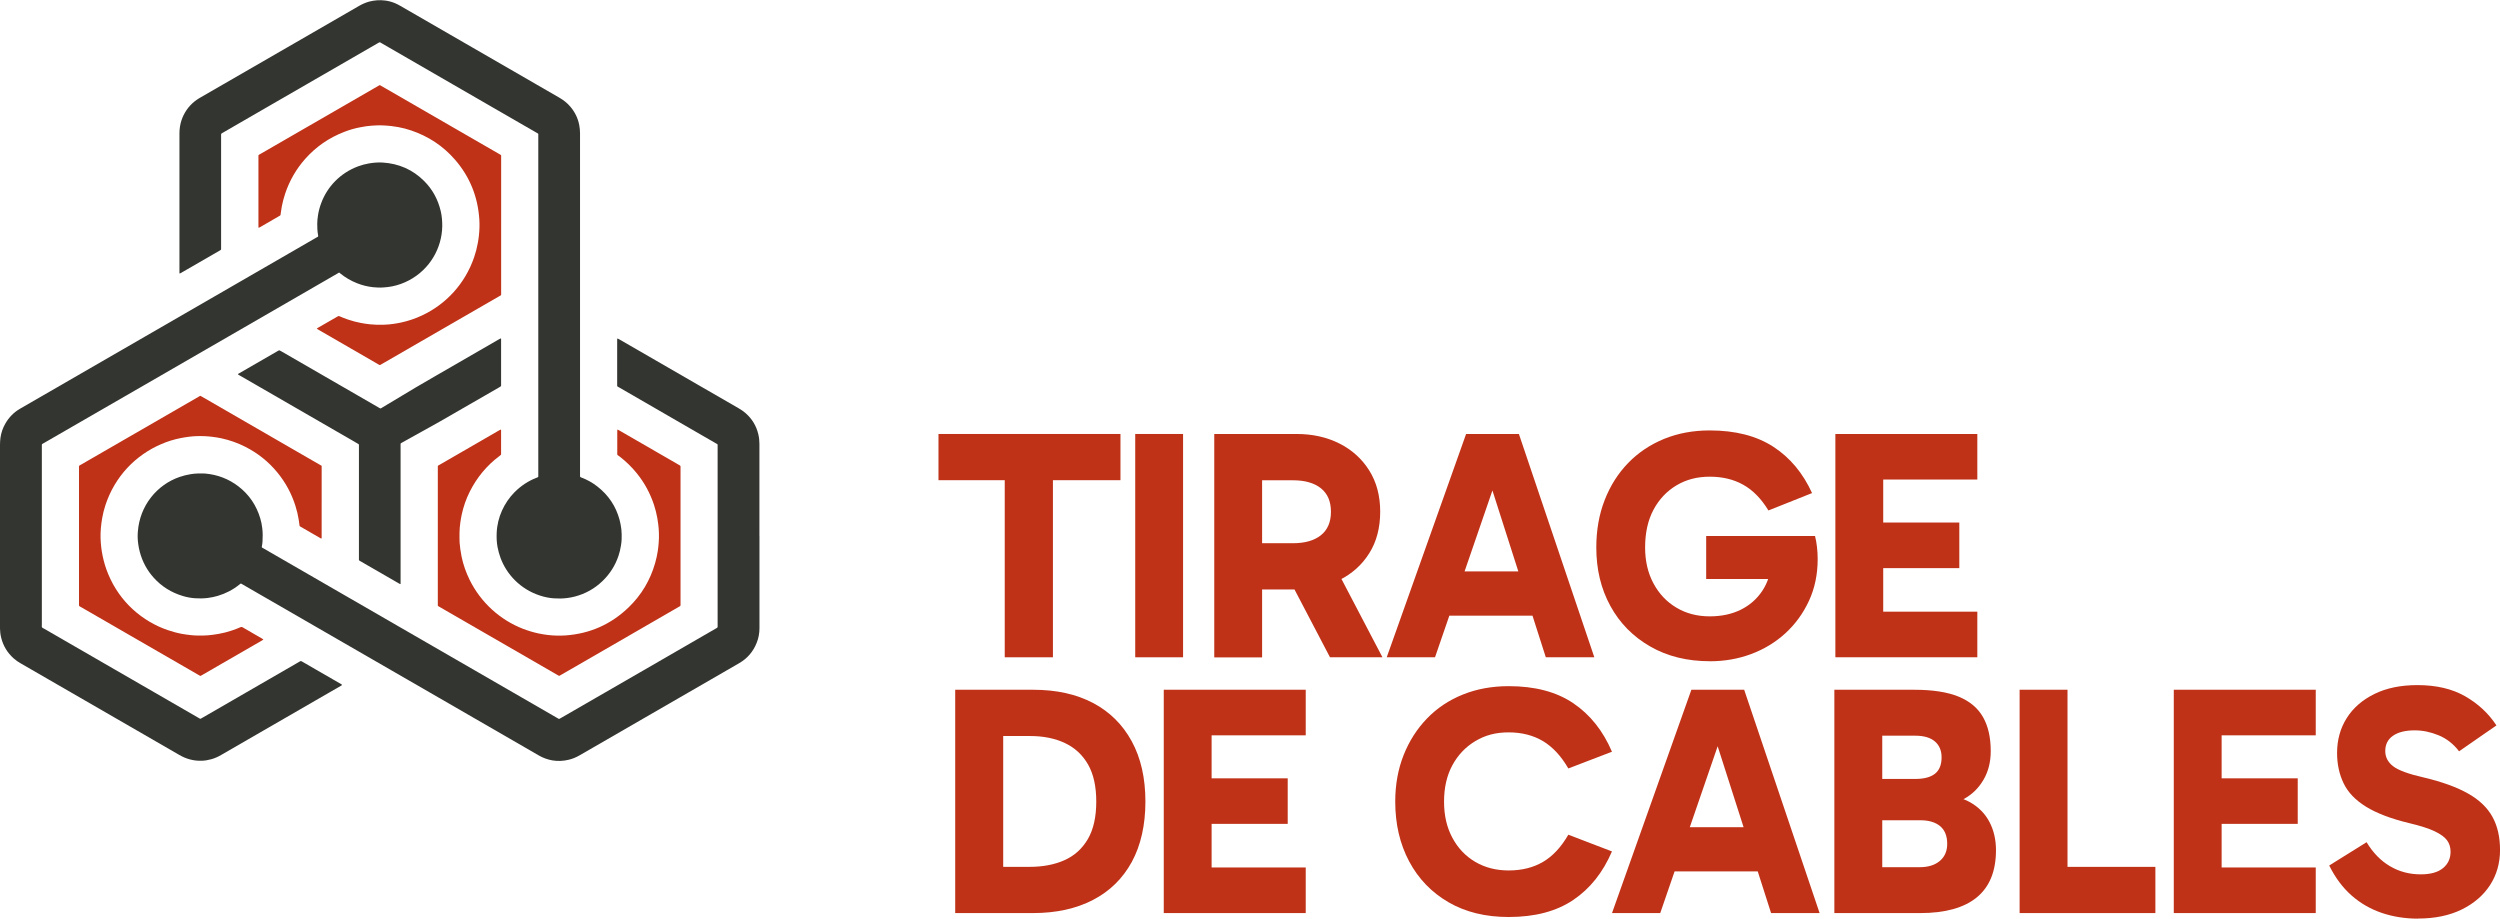 <?xml version="1.0" encoding="UTF-8"?>
<svg xmlns="http://www.w3.org/2000/svg" id="Calque_2" data-name="Calque 2" viewBox="0 0 520.36 191.21">
  <defs>
    <style>
      .cls-1 {
        fill: #c03218;
      }

      .cls-2 {
        fill: #333630;
      }
    </style>
  </defs>
  <g id="Calque_1-2" data-name="Calque 1">
    <path class="cls-1" d="m195.34,90.33h37.88v9.62h-37.88v-9.62Zm13.79,4.71h10.03v41.77h-10.03v-41.77Z"></path>
    <rect class="cls-1" x="236.29" y="90.33" width="9.96" height="46.48"></rect>
    <g>
      <path class="cls-1" d="m252.74,136.81v-46.48h17.13c3.32,0,6.29.66,8.91,1.98s4.69,3.18,6.21,5.6c1.52,2.41,2.29,5.28,2.29,8.6s-.76,6.26-2.29,8.67c-1.52,2.41-3.6,4.27-6.21,5.56s-5.59,1.95-8.91,1.95h-9.35v-9.62h8.6c2.5,0,4.45-.56,5.83-1.67s2.08-2.74,2.08-4.88-.69-3.76-2.08-4.88c-1.39-1.11-3.33-1.67-5.83-1.67h-8.67l2.25-2.25v39.11h-9.96Zm24.09,0l-9.9-18.91h10.92l9.9,18.91h-10.92Z"></path>
      <path class="cls-1" d="m288.64,136.81l16.52-46.48h10.99l15.7,46.48h-10.1l-12.69-39.66h3.28l-13.65,39.66h-10.03Zm10.17-17.88h21.84v9.22h-21.84v-9.22Z"></path>
      <path class="cls-1" d="m355.87,137.63c-4.69,0-8.82-1.02-12.39-3.07-3.57-2.05-6.34-4.86-8.29-8.43-1.96-3.57-2.93-7.63-2.93-12.18,0-3.59.58-6.88,1.74-9.86,1.16-2.98,2.79-5.55,4.88-7.71,2.09-2.16,4.58-3.83,7.47-5.02,2.89-1.18,6.06-1.77,9.52-1.77,5.32,0,9.73,1.13,13.21,3.38,3.48,2.25,6.18,5.47,8.09,9.66l-9.08,3.62c-1.5-2.46-3.25-4.24-5.26-5.36-2-1.12-4.32-1.67-6.96-1.67s-4.9.6-6.93,1.81c-2.02,1.21-3.62,2.9-4.78,5.08-1.16,2.18-1.74,4.8-1.74,7.85,0,2.82.58,5.31,1.74,7.47,1.16,2.16,2.75,3.85,4.78,5.05,2.02,1.21,4.33,1.81,6.93,1.81,2.41,0,4.55-.45,6.42-1.36,1.86-.91,3.37-2.22,4.51-3.93,1.14-1.71,1.77-3.7,1.91-5.97l2.87,3.48h-16.45v-8.94h22.66c.18.73.32,1.5.41,2.32.09.82.14,1.64.14,2.46,0,3.19-.6,6.09-1.81,8.7-1.21,2.62-2.85,4.87-4.91,6.76-2.07,1.89-4.45,3.33-7.13,4.33-2.68,1-5.55,1.5-8.6,1.5"></path>
      <path class="cls-1" d="m388.5,99.82l3.48-4.03v35.56l-3.82-4.03h23.41v9.49h-29.55v-46.48h29.55v9.49h-23.07Zm.21,8.94h19.11v9.49h-19.11v-9.49Z"></path>
      <path class="cls-1" d="m198.82,190.05v-46.48h16.25c4.82,0,8.98.92,12.46,2.76,3.48,1.84,6.16,4.51,8.05,7.99,1.89,3.48,2.83,7.66,2.83,12.52s-.95,9.1-2.83,12.56c-1.89,3.46-4.58,6.1-8.09,7.92-3.51,1.82-7.67,2.73-12.49,2.73h-16.18Zm9.97-5.87l-3.96-3.75h9.49c2.77,0,5.2-.47,7.27-1.4,2.07-.93,3.68-2.4,4.85-4.4,1.16-2,1.74-4.59,1.74-7.78s-.57-5.71-1.7-7.71c-1.14-2-2.74-3.49-4.81-4.47-2.07-.98-4.49-1.47-7.27-1.47h-10.03l4.44-2.93v33.92Z"></path>
      <path class="cls-1" d="m248.71,153.06l3.48-4.03v35.56l-3.82-4.03h23.41v9.49h-29.55v-46.48h29.55v9.49h-23.07Zm.21,8.94h19.11v9.49h-19.11v-9.49Z"></path>
      <path class="cls-1" d="m314.03,190.87c-4.82,0-9-1.02-12.53-3.07-3.53-2.05-6.26-4.88-8.19-8.5-1.93-3.62-2.9-7.77-2.9-12.46,0-3.5.58-6.72,1.74-9.66,1.16-2.93,2.79-5.48,4.88-7.64,2.09-2.16,4.58-3.82,7.47-4.98,2.89-1.16,6.06-1.74,9.52-1.74,5.46,0,9.94,1.18,13.45,3.55,3.5,2.37,6.19,5.73,8.05,10.1l-9.08,3.48c-1.5-2.59-3.27-4.49-5.29-5.7-2.03-1.2-4.4-1.81-7.13-1.81s-4.9.6-6.93,1.81c-2.02,1.21-3.62,2.88-4.78,5.02-1.16,2.14-1.74,4.67-1.74,7.58s.58,5.38,1.74,7.54c1.16,2.16,2.75,3.83,4.78,5.02,2.02,1.18,4.33,1.77,6.93,1.77,2.73,0,5.11-.59,7.13-1.77,2.02-1.18,3.79-3.07,5.29-5.67l9.08,3.48c-1.87,4.37-4.55,7.74-8.05,10.1-3.51,2.37-7.98,3.55-13.45,3.55"></path>
      <path class="cls-1" d="m335.53,190.05l16.52-46.48h10.99l15.7,46.48h-10.1l-12.7-39.66h3.28l-13.65,39.66h-10.03Zm10.17-17.88h21.84v9.21h-21.84v-9.21Z"></path>
      <path class="cls-1" d="m381.81,190.05v-46.48h16.65c3.82,0,6.89.48,9.22,1.43,2.32.96,4.01,2.38,5.08,4.27,1.07,1.89,1.6,4.24,1.6,7.07,0,2.23-.49,4.2-1.47,5.9-.98,1.71-2.31,3.04-3.99,3.99-1.68.95-3.6,1.43-5.73,1.43l.2-2.18c2.68,0,4.91.5,6.69,1.5,1.77,1,3.12,2.37,4.03,4.1.91,1.73,1.36,3.69,1.36,5.87,0,4.37-1.33,7.64-3.99,9.83-2.66,2.18-6.59,3.27-11.77,3.27h-17.88Zm9.97-41.36v35.77l-3.55-3.96h11.33c1.77,0,3.17-.43,4.2-1.3,1.02-.86,1.54-2.05,1.54-3.55,0-1.64-.49-2.87-1.47-3.69-.98-.82-2.36-1.23-4.13-1.23h-11.47v-8.6h10.44c1.82,0,3.18-.37,4.09-1.09.91-.73,1.37-1.86,1.37-3.41,0-1.41-.47-2.51-1.4-3.31-.93-.79-2.29-1.19-4.06-1.19h-10.17l3.28-4.44Z"></path>
      <polygon class="cls-1" points="448.63 190.05 420.37 190.05 420.37 143.57 430.34 143.57 430.34 184.18 427.81 180.43 448.63 180.43 448.63 190.05"></polygon>
      <path class="cls-1" d="m458.94,153.06l3.48-4.03v35.56l-3.82-4.03h23.41v9.49h-29.55v-46.48h29.55v9.49h-23.07Zm.21,8.94h19.11v9.49h-19.11v-9.49Z"></path>
      <path class="cls-1" d="m503.3,191.21c-2.69,0-5.2-.4-7.54-1.19-2.34-.8-4.44-2-6.28-3.62-1.84-1.61-3.4-3.7-4.67-6.25l7.78-4.85c1.32,2.18,2.93,3.85,4.85,4.98,1.91,1.14,4.05,1.71,6.42,1.71,2.05,0,3.59-.43,4.64-1.3,1.05-.86,1.57-2,1.57-3.41,0-.91-.24-1.7-.72-2.36-.48-.66-1.33-1.29-2.56-1.88-1.23-.59-3-1.16-5.32-1.71-3.78-.91-6.77-2.05-8.98-3.41-2.21-1.36-3.77-2.99-4.68-4.88-.91-1.89-1.36-3.99-1.36-6.31,0-2.73.67-5.15,2.01-7.27,1.34-2.12,3.26-3.79,5.77-5.02,2.5-1.23,5.48-1.84,8.94-1.84,3.91,0,7.22.77,9.93,2.32,2.71,1.55,4.88,3.57,6.52,6.07l-7.78,5.39c-1.18-1.55-2.61-2.66-4.27-3.34-1.66-.68-3.31-1.02-4.95-1.02-1.96,0-3.47.38-4.54,1.13-1.07.75-1.6,1.81-1.6,3.17,0,1.27.55,2.33,1.64,3.17,1.09.84,3.23,1.63,6.42,2.35,3.82.91,6.89,2.03,9.21,3.35,2.32,1.32,4,2.93,5.05,4.85,1.05,1.91,1.57,4.21,1.57,6.89s-.69,5.17-2.08,7.3c-1.39,2.14-3.36,3.83-5.9,5.08-2.55,1.25-5.57,1.88-9.08,1.88"></path>
      <path class="cls-2" d="m0,111.54C0,105.22,0,98.91,0,92.59c0-.48.03-.96.09-1.44.15-1.07.49-2.07,1.03-3,.75-1.29,1.75-2.32,3.04-3.07,1.44-.84,2.88-1.67,4.33-2.5,7.23-4.17,14.46-8.35,21.68-12.52,7.89-4.56,15.78-9.11,23.67-13.67,4-2.31,8.01-4.62,12.01-6.94.05-.03.1-.06.16-.09.25-.14.25-.12.19-.43-.14-.77-.18-1.55-.17-2.34,0-.6.07-1.2.16-1.79.13-.85.35-1.67.65-2.48,1.26-3.45,3.99-6.31,7.68-7.69.73-.27,1.49-.48,2.26-.61.93-.16,1.88-.24,2.83-.19,3.36.21,6.26,1.45,8.65,3.83,1.77,1.76,2.91,3.88,3.48,6.31.24,1.03.32,2.08.31,3.13-.07,4.47-2.52,8.93-6.94,11.26-1.1.58-2.25.99-3.46,1.24-.6.12-1.22.19-1.83.23-.73.06-1.45.02-2.16-.05-1.15-.12-2.27-.4-3.35-.83-1.27-.5-2.43-1.18-3.49-2.04-.27-.22-.18-.22-.49-.03-2.82,1.63-5.64,3.26-8.46,4.89-9.28,5.36-18.56,10.72-27.84,16.08-8.09,4.67-16.17,9.34-24.26,14-.31.18-.62.36-.94.54-.09.05-.12.12-.12.22,0,.14,0,.27,0,.41,0,12.35,0,24.7,0,37.05,0,.16-.05.34.03.49.09.17.29.21.44.3,7.64,4.42,15.28,8.83,22.93,13.24,3.05,1.76,6.11,3.53,9.16,5.29.12.07.23.14.35.2.06.03.12.03.17,0,.12-.06.24-.13.35-.2,4.64-2.68,9.28-5.36,13.92-8.04,2.01-1.16,4.03-2.33,6.04-3.49.09-.05.19-.1.27-.16.17-.12.31-.12.49-.01.93.55,1.87,1.09,2.8,1.62,1.77,1.02,3.54,2.04,5.3,3.06.08.04.15.09.22.15.01.01.01.07,0,.08-.07.05-.15.1-.22.15-1.72.99-3.43,1.98-5.15,2.97-6.59,3.81-13.18,7.61-19.77,11.42-.65.38-1.33.69-2.06.89-.65.18-1.32.3-2,.32-1.67.05-3.21-.37-4.64-1.2-2.89-1.68-5.8-3.35-8.69-5.02-8.12-4.69-16.25-9.38-24.37-14.07-.5-.29-.97-.61-1.4-.99-1.35-1.19-2.23-2.65-2.65-4.4-.16-.65-.22-1.3-.24-1.96,0-.15,0-.3,0-.45v-18.73"></path>
      <path class="cls-2" d="m158.08,111.54c0,6.39,0,12.79,0,19.18,0,1.06-.18,2.09-.58,3.08-.72,1.81-1.91,3.22-3.59,4.2-1.15.68-2.31,1.34-3.47,2.01-9.92,5.73-19.84,11.45-29.75,17.18-.74.43-1.53.77-2.37.96-.56.13-1.12.21-1.7.23-.56.01-1.11-.01-1.66-.11-.98-.18-1.91-.51-2.78-1.01-.91-.53-1.82-1.05-2.73-1.58-6.04-3.49-12.09-6.98-18.13-10.47-6.16-3.56-12.32-7.11-18.49-10.67-7.41-4.28-14.82-8.56-22.23-12.83-.12-.07-.23-.14-.35-.21-.07-.04-.14-.05-.21,0-.07.06-.14.11-.21.17-1.35,1.09-2.86,1.87-4.52,2.36-.68.2-1.37.34-2.07.43-.89.11-1.77.12-2.66.06-.87-.06-1.73-.22-2.56-.48-2.36-.71-4.37-1.96-6.02-3.79-1.39-1.54-2.35-3.33-2.89-5.33-.15-.54-.25-1.08-.33-1.63-.13-.87-.16-1.74-.09-2.61.39-5.42,3.96-9.79,8.72-11.42.71-.24,1.44-.42,2.18-.55,1.03-.18,2.06-.19,3.1-.15,2.58.23,4.91,1.11,6.96,2.69,2.24,1.73,3.73,3.97,4.53,6.67.2.66.33,1.34.41,2.03.11.92.11,1.83.05,2.75-.02.34-.06.69-.14,1.03,0,.04-.01.09-.01.13,0,.05.02.09.06.11.1.06.21.12.31.18,10.09,5.82,20.17,11.65,30.26,17.47,7.28,4.2,14.56,8.41,21.84,12.61,2.99,1.73,5.98,3.45,8.97,5.18.12.07.23.14.35.2.05.03.12.03.17,0,.1-.06.21-.11.31-.17,5.74-3.32,11.49-6.64,17.24-9.95,4.98-2.88,9.96-5.75,14.93-8.63.1-.06.21-.12.31-.18.09-.05.12-.13.13-.22,0-.1,0-.21,0-.32v-37.19s0-.09,0-.14c0-.39,0-.34-.28-.49-1-.58-2-1.16-3-1.73-5.76-3.33-11.52-6.65-17.27-9.98-.08-.04-.15-.09-.24-.13-.09-.05-.12-.13-.12-.22,0-.08,0-.15,0-.23v-9.25c0-.09,0-.18.02-.27,0-.03.07-.06.11-.04.12.06.24.13.36.19,4.54,2.62,9.07,5.24,13.61,7.86,3.73,2.15,7.46,4.31,11.19,6.46.51.29.99.62,1.44,1.01,1.35,1.19,2.24,2.65,2.65,4.4.16.66.23,1.33.23,2.01,0,6.38,0,12.76,0,19.13"></path>
      <path class="cls-2" d="m120.73,63.15v35.56c0,.14,0,.27,0,.41,0,.12.06.18.17.23,1.25.46,2.4,1.09,3.45,1.92,2.3,1.8,3.85,4.1,4.61,6.93.17.64.29,1.29.37,1.95.08.7.08,1.41.06,2.12-.01.45-.08.9-.15,1.34-.11.72-.28,1.41-.51,2.1-.68,2.01-1.79,3.76-3.33,5.24-1.62,1.56-3.53,2.63-5.71,3.21-.55.15-1.11.25-1.68.32-.92.12-1.83.12-2.75.06-.96-.07-1.9-.26-2.82-.56-4.2-1.35-7.02-4.5-8.26-7.86-.27-.73-.47-1.48-.62-2.25-.18-.97-.22-1.94-.18-2.92.12-3.3,1.59-6.34,3.7-8.48,1.33-1.34,2.87-2.37,4.63-3.04.08-.03.17-.06.25-.11.04-.02.06-.06.08-.1.01-.03,0-.06,0-.09,0-.15,0-.3,0-.45,0-23.42,0-46.84,0-70.26,0-.16,0-.33,0-.5,0-.07-.03-.11-.09-.14-.1-.06-.21-.12-.31-.18-5.73-3.31-11.46-6.62-17.2-9.93-4.99-2.88-9.98-5.77-14.97-8.65-.08-.05-.16-.09-.23-.14-.14-.09-.26-.1-.41,0-.62.37-1.25.72-1.87,1.08-7.12,4.11-14.25,8.23-21.37,12.34-3.04,1.76-6.08,3.51-9.12,5.27-.07.04-.13.08-.19.11-.18.08-.29.2-.26.42.02.1,0,.21,0,.32v23.01c0,.15,0,.3,0,.45,0,.06-.03.11-.09.15-.06.04-.13.08-.19.12-2.69,1.55-5.38,3.11-8.07,4.66-.08.04-.16.09-.24.12-.02,0-.06-.02-.07-.04-.01-.02-.01-.06-.01-.09,0-.12,0-.24,0-.36,0-9.55,0-19.1,0-28.66,0-.48.03-.96.11-1.44.13-.82.38-1.61.74-2.35.75-1.52,1.86-2.72,3.32-3.58,1.09-.64,2.18-1.26,3.27-1.89,6.59-3.8,13.18-7.61,19.77-11.41,3.38-1.95,6.76-3.9,10.14-5.86.69-.4,1.41-.72,2.19-.93.52-.14,1.06-.21,1.6-.26.56-.05,1.11-.01,1.67.05.72.09,1.41.28,2.08.56.39.16.76.36,1.12.57,2.85,1.65,5.69,3.28,8.54,4.93,8.16,4.71,16.32,9.43,24.49,14.14.88.51,1.67,1.12,2.33,1.9.95,1.12,1.58,2.4,1.85,3.85.11.56.16,1.13.16,1.7,0,3.2,0,6.41,0,9.61v25.81Z"></path>
      <path class="cls-2" d="m74.71,104.56c0-3.9,0-7.79,0-11.69,0-.42.07-.35-.35-.59-5.77-3.33-11.54-6.67-17.31-10-2.39-1.38-4.78-2.76-7.18-4.14-.1-.06-.21-.12-.31-.19-.04-.02-.04-.09,0-.11.05-.03.1-.07.15-.1,2.73-1.58,5.46-3.15,8.19-4.73.05-.03.1-.07.16-.08.04-.01.09-.02.13,0,.11.05.21.11.32.17,6.72,3.88,13.44,7.76,20.16,11.64.03.02.05.03.08.05.56.29.34.33.91-.02,2.23-1.33,4.45-2.68,6.68-4.01,1.32-.78,2.65-1.54,3.97-2.31,4.54-2.62,9.07-5.24,13.61-7.86.09-.05.19-.1.28-.14.03-.02.1.03.1.06,0,.09,0,.18,0,.27,0,3.08,0,6.17,0,9.25,0,.09,0,.18,0,.27,0,.04-.03.09-.06.11-.11.08-.23.15-.34.22-2.11,1.22-4.21,2.43-6.32,3.64-1.99,1.15-3.97,2.3-5.97,3.44-1.21.69-2.44,1.36-3.66,2.04-1.42.79-2.83,1.57-4.25,2.36-.08.04-.16.09-.23.14-.05.03-.09.08-.09.15,0,.15,0,.3,0,.45,0,9.4,0,18.8,0,28.21,0,.15,0,.3,0,.45,0,.04-.06.08-.1.06-.11-.05-.21-.11-.32-.17-2.08-1.2-4.16-2.4-6.24-3.6-.55-.32-1.09-.63-1.64-.95-.09-.05-.18-.11-.27-.16-.07-.04-.1-.1-.1-.18,0-.14,0-.27,0-.41v-11.55"></path>
      <path class="cls-1" d="m66.95,104.52v7.04c0,.14,0,.27,0,.41,0,.11-.07.15-.18.09-.01,0-.03-.01-.04-.02-1.39-.8-2.78-1.61-4.17-2.41-.04-.02-.07-.05-.11-.07-.06-.03-.09-.07-.1-.14-.06-.4-.11-.8-.17-1.21-.15-.98-.38-1.94-.68-2.89-.8-2.55-2.04-4.86-3.74-6.94-1.85-2.27-4.09-4.06-6.7-5.38-1.57-.8-3.22-1.38-4.94-1.76-.61-.14-1.24-.23-1.86-.31-1.14-.15-2.28-.19-3.42-.15-.54.02-1.08.07-1.62.14-.57.07-1.13.17-1.69.28-1.34.27-2.65.67-3.9,1.21-5.42,2.31-9.71,6.75-11.68,12.71-.29.88-.52,1.78-.68,2.7-.12.71-.22,1.42-.28,2.14-.06.68-.07,1.35-.06,2.03.01.65.07,1.29.14,1.93.07.6.17,1.19.29,1.78.26,1.28.64,2.53,1.14,3.74,2.44,5.96,7.25,9.93,12.35,11.69.99.34,2,.62,3.04.81.65.12,1.3.2,1.96.27.84.09,1.68.08,2.52.07.63,0,1.26-.08,1.89-.15.42-.05.83-.12,1.25-.19.92-.16,1.82-.4,2.7-.69.63-.2,1.24-.44,1.85-.71.15-.07.27-.07.42.02.85.5,1.71.99,2.57,1.49.51.29,1.01.59,1.52.88.07.04.13.08.19.12.03.02.03.1,0,.12-.11.07-.23.14-.35.21-2.7,1.56-5.41,3.12-8.11,4.68-1.39.8-2.78,1.6-4.17,2.41-.12.07-.23.14-.35.2-.04.02-.09.02-.13,0-.12-.06-.24-.13-.35-.2-3.52-2.03-7.04-4.07-10.57-6.1-4.61-2.66-9.23-5.33-13.84-7.99-.08-.04-.16-.09-.24-.13-.15-.07-.23-.18-.21-.36.01-.1,0-.21,0-.32,0-9.34,0-18.68,0-28.03,0-.69-.11-.52.49-.87,8.12-4.69,16.25-9.38,24.37-14.07.1-.06.21-.12.31-.18.06-.03.11-.04.17,0,.1.06.21.12.31.18,7.37,4.26,14.74,8.51,22.11,12.77.79.46,1.59.91,2.38,1.37.1.06.2.13.31.18.05.03.06.07.06.11,0,.14,0,.27,0,.41v7.08"></path>
      <path class="cls-1" d="m91.13,111.55v-13.99c0-.07,0-.15,0-.23,0-.47-.06-.34.35-.58,1.54-.9,3.09-1.79,4.64-2.68,2.56-1.48,5.12-2.96,7.68-4.44.13-.07.26-.14.4-.21.03-.02.1.03.1.06,0,.07,0,.15,0,.22,0,1.55,0,3.1,0,4.65,0,.08,0,.15,0,.23,0,.04-.03.09-.06.11-.08.07-.16.13-.25.2-2.67,2-4.74,4.5-6.23,7.48-.74,1.48-1.28,3.04-1.64,4.66-.13.59-.23,1.18-.31,1.77-.2,1.36-.19,2.73-.15,4.1.06.45.08.9.14,1.34.08.55.17,1.1.28,1.64.35,1.68.92,3.29,1.68,4.83,2.31,4.68,6.32,8.31,11.07,10.16,1.07.41,2.15.74,3.27.98.65.14,1.3.24,1.96.32,1.21.14,2.43.17,3.65.09,5.06-.36,9.44-2.29,13.1-5.81,2.69-2.58,4.54-5.69,5.56-9.28.23-.81.41-1.63.54-2.46.09-.57.14-1.13.19-1.7.06-.69.07-1.38.05-2.07-.02-.6-.06-1.2-.14-1.8-.05-.43-.12-.86-.19-1.29-.16-.93-.4-1.85-.69-2.75-.8-2.42-1.99-4.63-3.6-6.61-1.04-1.29-2.23-2.44-3.55-3.46-.06-.05-.12-.09-.18-.13-.1-.09-.25-.13-.3-.26-.04-.11-.02-.24-.02-.36,0-1.5,0-3.01,0-4.51,0-.1,0-.21.02-.31,0-.02.05-.04.07-.04.08.03.16.07.24.12,1.29.74,2.58,1.48,3.86,2.23,2.85,1.65,5.69,3.29,8.54,4.93.1.06.21.12.31.18.08.05.13.12.13.22,0,.12,0,.24,0,.36,0,9.39,0,18.77,0,28.16,0,.55.08.44-.42.73-4.61,2.66-9.23,5.33-13.84,8-3.52,2.03-7.05,4.07-10.57,6.1-.12.07-.23.14-.35.2-.06.03-.12.03-.17,0-.11-.06-.21-.12-.31-.18-8.16-4.71-16.33-9.43-24.49-14.14-.07-.04-.13-.08-.2-.11-.11-.06-.19-.14-.17-.28.01-.13,0-.27,0-.41v-13.99Z"></path>
      <path class="cls-1" d="m104.31,46.86c0,4.69,0,9.39,0,14.08,0,.58.09.44-.41.73-5.45,3.15-10.89,6.29-16.34,9.43-2.68,1.55-5.35,3.09-8.03,4.64-.12.07-.23.14-.35.2-.08.05-.17.05-.26,0-.23-.14-.47-.27-.7-.41-3.95-2.28-7.9-4.56-11.86-6.85-.13-.07-.25-.16-.38-.24-.03-.02-.03-.05,0-.08.07-.05.14-.11.22-.15.83-.48,1.66-.96,2.5-1.44.55-.32,1.1-.63,1.64-.94.1-.06.18-.07.29-.02.59.26,1.19.5,1.8.7.88.3,1.78.54,2.69.71.62.12,1.24.21,1.87.28.9.1,1.8.11,2.7.09.14,0,.27-.01.4-.01.59-.01,1.17-.09,1.75-.16.54-.07,1.07-.17,1.6-.28,1.55-.33,3.03-.84,4.46-1.51,4.91-2.32,8.87-6.52,10.78-12.07.33-.97.59-1.95.77-2.96.1-.52.17-1.04.23-1.56.12-1.11.16-2.22.09-3.33-.3-4.73-1.97-8.91-5.08-12.49-2.48-2.85-5.54-4.86-9.12-6.07-.88-.3-1.78-.53-2.7-.7-.49-.09-.98-.16-1.47-.22-.52-.07-1.05-.08-1.57-.12-.54-.04-1.08-.03-1.62,0-.29.02-.57.03-.85.05-.36.03-.72.06-1.08.11-.45.07-.89.15-1.33.23-1.14.21-2.24.54-3.32.96-3.14,1.21-5.84,3.07-8.08,5.58-1.89,2.13-3.28,4.54-4.19,7.24-.29.87-.52,1.75-.7,2.65-.09.47-.16.95-.22,1.42-.07.56,0,.43-.44.69-1.26.73-2.52,1.46-3.78,2.19-.12.07-.24.12-.36.18-.01,0-.05-.02-.06-.04-.01-.02-.01-.06-.01-.09,0-.12,0-.24,0-.36,0-4.71,0-9.42,0-14.12,0-.61-.1-.46.47-.79,7.86-4.54,15.73-9.08,23.59-13.62.36-.21.73-.42,1.09-.63.07-.04.14-.04.21,0,.09.05.18.1.27.16,6.03,3.48,12.06,6.96,18.1,10.45,2.12,1.22,4.24,2.45,6.36,3.67.12.07.23.14.35.21.05.03.08.08.08.15,0,.15,0,.3,0,.45v14.03"></path>
    </g>
  </g>
</svg>
